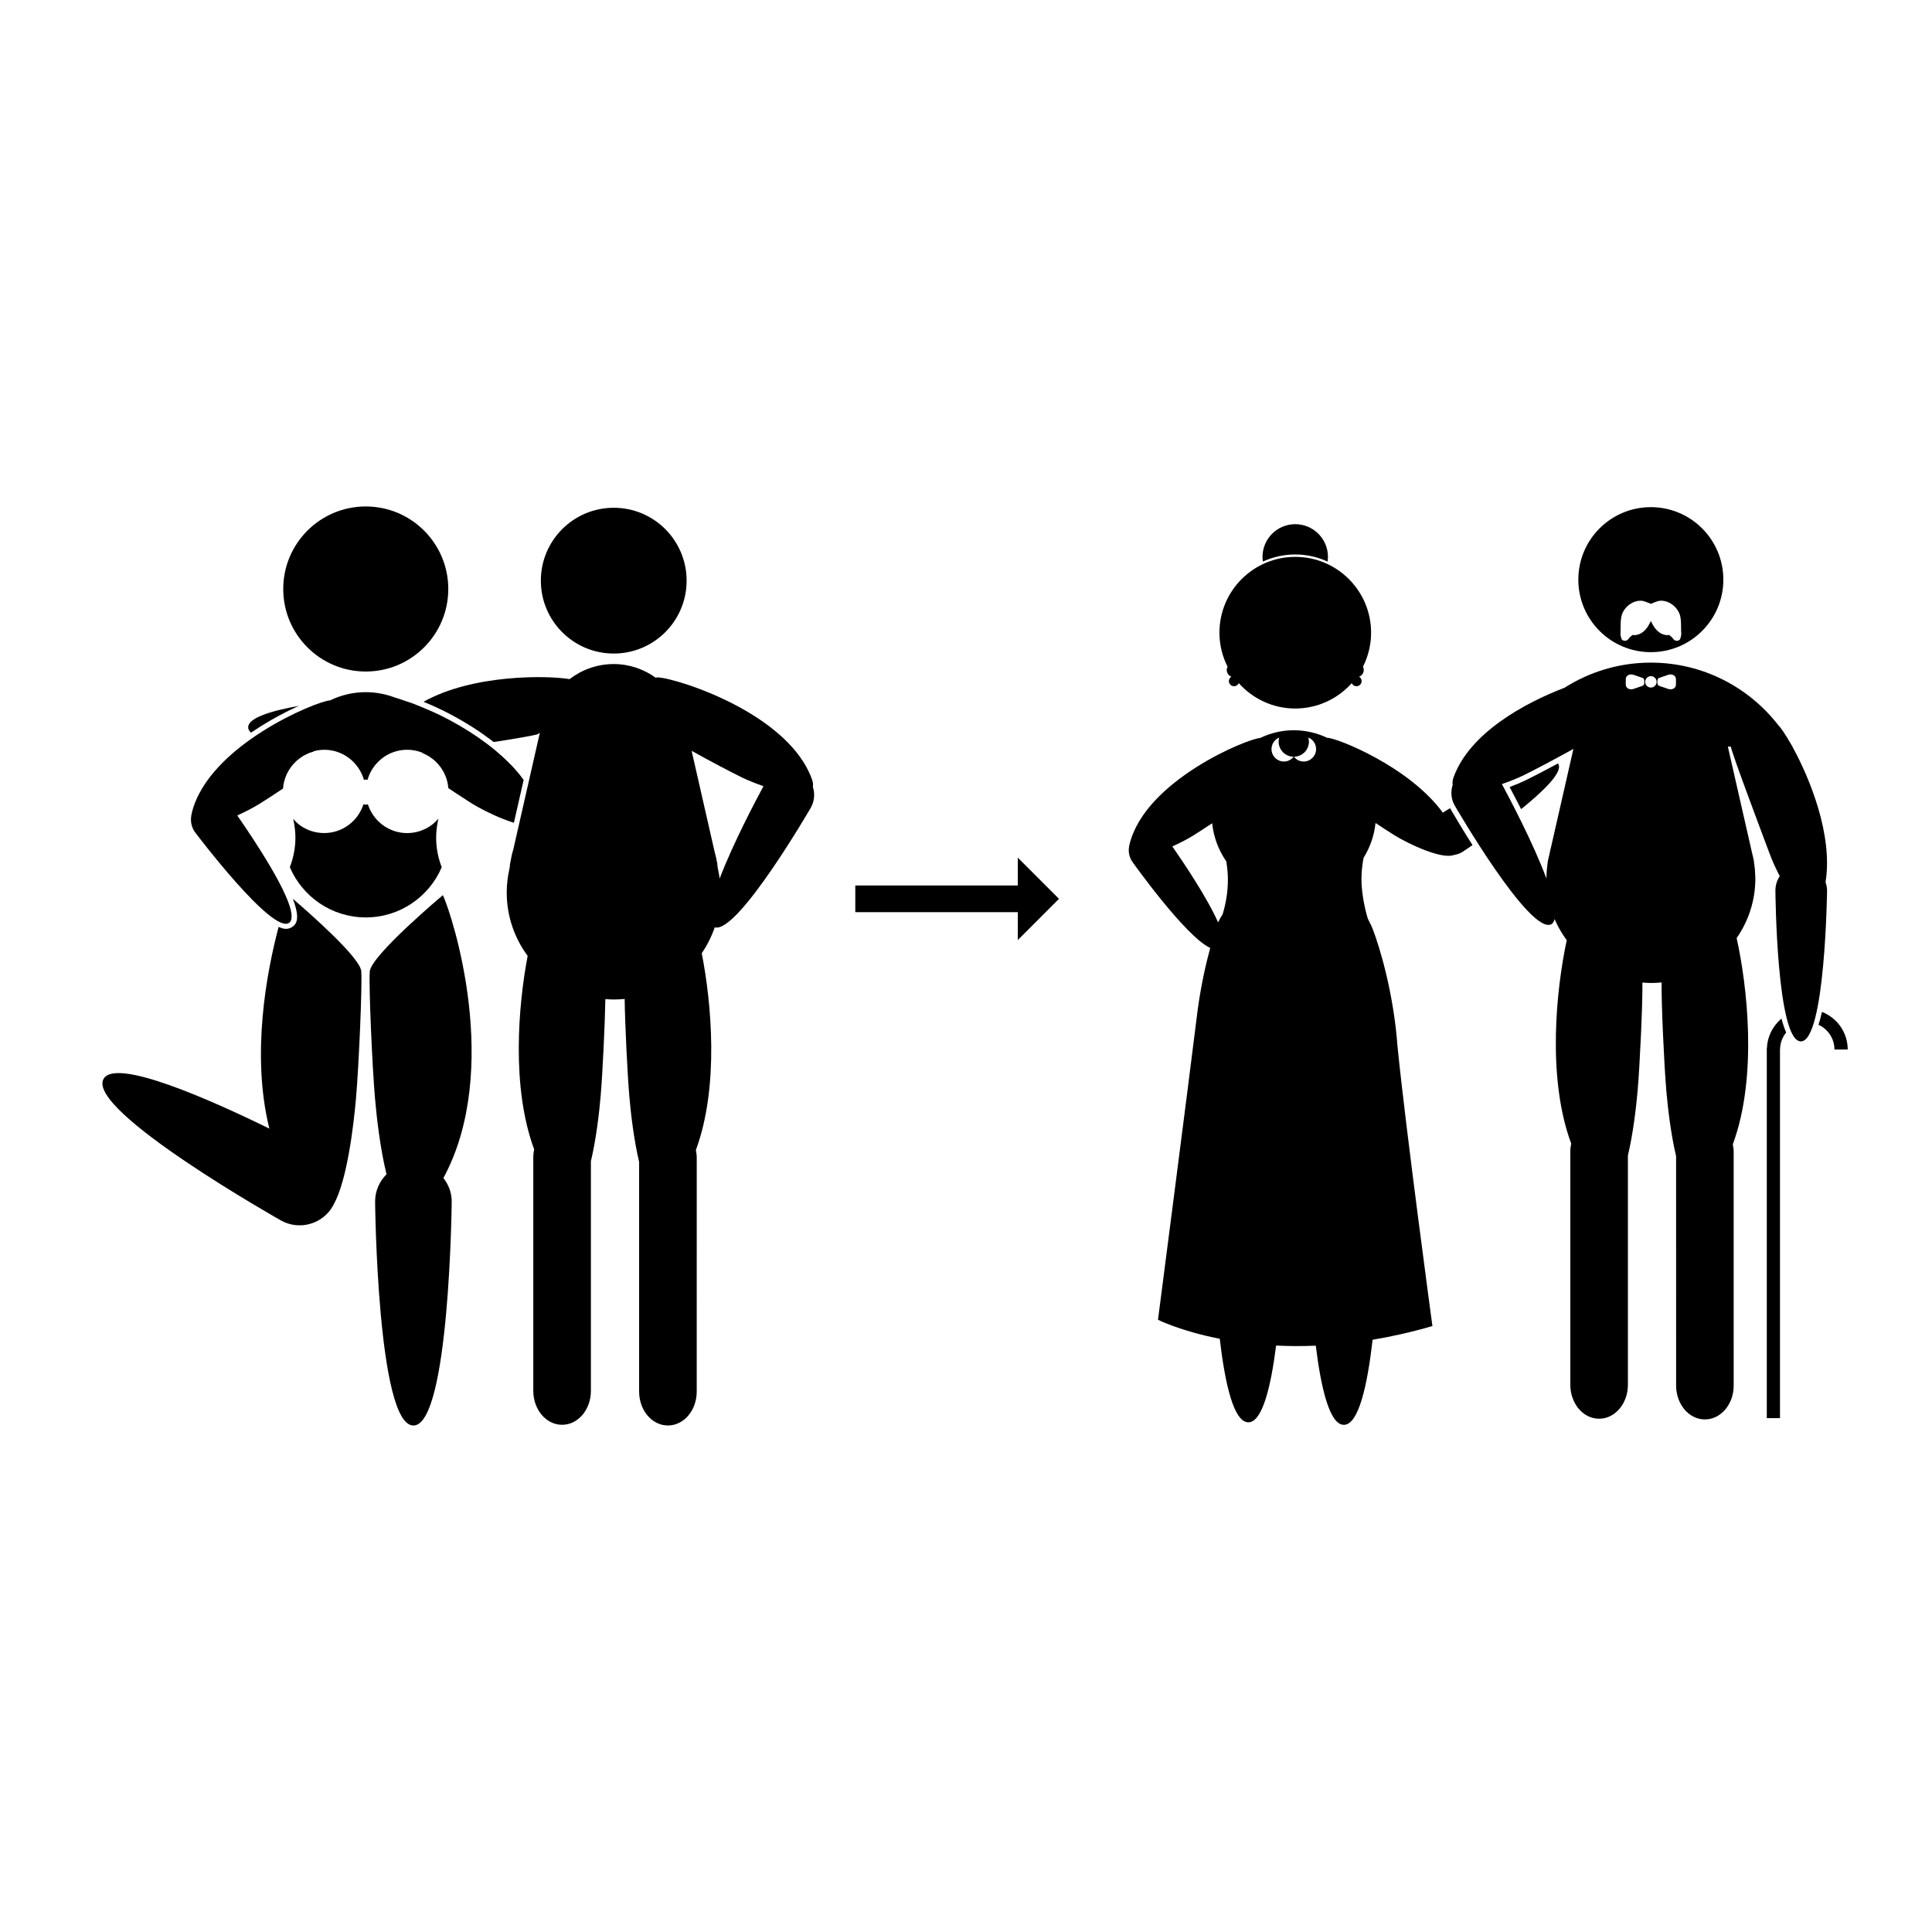 <?xml version="1.0" encoding="UTF-8"?>
<!-- Uploaded to: ICON Repo, www.iconrepo.com, Generator: ICON Repo Mixer Tools -->
<svg fill="#000000" width="800px" height="800px" version="1.1" viewBox="144 144 512 512" xmlns="http://www.w3.org/2000/svg">
 <g>
  <path d="m261.37 381.22c2.594 5.598 15.672 46.266 0.137 74.973 1.359 1.727 2.203 3.875 2.203 6.242 0 0-0.574 59.34-10.152 59.34-9.578 0-10.152-59.34-10.152-59.34 0-2.832 1.164-5.387 3.027-7.227-1.691-6.867-2.637-15.285-3.043-20.016-0.75-8.637-1.664-29.477-1.402-33.711 0.266-4.231 19.383-20.262 19.383-20.262z"/>
  <path d="m222.59 331.34c-0.777 0.359-1.422 0.672-2.082 0.996l-0.316 0.156c-0.727 0.363-1.465 0.746-2.227 1.148-0.766 0.418-1.473 0.812-2.176 1.219l-0.555 0.324c-0.648 0.383-1.309 0.781-1.965 1.188l-0.328 0.203c-0.73 0.465-1.473 0.953-2.207 1.449l-0.203 0.141c-0.457-0.414-0.742-0.855-0.762-1.359-0.109-2.543 6.019-4.418 13.504-5.754-0.234 0.102-0.445 0.18-0.684 0.289z"/>
  <path d="m262.8 300.09c0 12.078-9.789 21.871-21.867 21.871-12.082 0-21.871-9.793-21.871-21.871s9.789-21.871 21.871-21.871c12.078 0 21.867 9.793 21.867 21.871"/>
  <path d="m220.81 373.82c0.938-2.438 1.477-5.078 1.477-7.848 0-1.707-0.215-3.367-0.59-4.961 0.609 0.695 1.273 1.336 2.039 1.859 1.762 1.199 3.883 1.898 6.176 1.898 4.891 0 8.992-3.219 10.418-7.637 0.203 0.039 0.387 0.121 0.598 0.121 0.195 0 0.367-0.082 0.559-0.109 1.426 4.414 5.527 7.633 10.418 7.633 2.344 0 4.508-0.746 6.293-1.996 0.746-0.523 1.402-1.152 1.996-1.844-0.383 1.621-0.609 3.305-0.609 5.043 0 2.769 0.535 5.41 1.477 7.848-3.336 7.82-11.09 13.301-20.129 13.301-9.031-0.008-16.785-5.488-20.121-13.309z"/>
  <path d="m325.96 297.88c0 10.668-8.645 19.316-19.312 19.316s-19.316-8.648-19.316-19.316 8.648-19.316 19.316-19.316 19.312 8.648 19.312 19.316"/>
  <path d="m171.43 429.94c3.133-5.688 28.164 5.414 43.957 13.156-4.891-19.688-0.691-41.574 2.449-53.461 0.699 0.309 1.355 0.523 1.914 0.523 0.672 0 1.254-0.188 1.754-0.555 0.785-0.578 2.281-1.727 0.105-7.41 4.203 3.602 17.91 15.617 18.133 19.207 0.262 4.231-0.648 25.074-1.402 33.711-0.605 6.941-2.344 21.816-5.926 28.082-0.047 0.09-0.07 0.191-0.121 0.281-2.707 4.914-8.879 6.695-13.789 3.988 0.004 0-51.695-29.137-47.074-37.523z"/>
  <path d="m278.29 380.54c0 6.293 2.074 12.086 5.543 16.785-2.481 13.078-4.367 34.789 1.723 51.262-0.137 0.676-0.227 1.367-0.227 2.09v61.922c0 4.961 3.41 8.984 7.613 8.984h0.039c4.207 0 7.613-4.019 7.613-8.984v-60.863c1.426-5.965 2.227-13.141 2.578-17.215 0.523-6.051 1.137-18.883 1.254-25.75 0.73 0.055 1.461 0.109 2.207 0.109 0.984 0 1.949-0.051 2.906-0.145 0.102 6.812 0.727 19.859 1.258 25.973 0.352 4.074 1.152 11.25 2.578 17.215v60.859c0 4.961 3.41 8.984 7.613 8.984h0.039c4.207 0 7.613-4.019 7.613-8.984l0.004-61.922c0-0.719-0.09-1.414-0.227-2.09 6.231-16.848 4.109-39.191 1.551-52.16 1.445-2.098 2.602-4.402 3.445-6.856 6.039 1.844 25.469-31.715 25.469-31.715 0.988-1.75 1.109-3.738 0.535-5.512 0.102-0.543 0.055-1.199-0.246-2.039-6.879-18.957-40.547-28.074-41.352-26.859-3.164-2.266-6.996-3.648-11.184-3.648-4.41 0-8.449 1.512-11.695 3.996-5.883-0.996-25.605-1.34-38.703 6.004 1.641 0.664 3.406 1.441 5.281 2.367 1.441 0.715 2.961 1.527 4.508 2.418l0.543 0.316c0.613 0.359 1.234 0.73 2.031 1.223l0.297 0.18c0.719 0.453 1.441 0.926 2.156 1.41l0.695 0.484c0.527 0.363 1.047 0.734 1.688 1.211l0.629 0.469c0.25 0.191 0.5 0.398 0.75 0.59 4.938-0.754 10.035-1.621 11.516-2.019 0.211-0.055 0.469-0.238 0.742-0.465l-7.047 30.988c-0.359 1.16-0.609 2.359-0.812 3.578l-0.102 0.449h0.035c-0.047 0.316-0.074 0.645-0.117 0.961-0.469 2.07-0.742 4.195-0.742 6.398zm56.426-3.711c-0.121-0.906-0.277-1.797-0.48-2.676-0.051-0.398-0.09-0.801-0.152-1.195h0.035l-0.102-0.441c-0.168-0.953-0.379-1.891-0.641-2.805l-6.09-26.738c4.219 2.359 10.156 5.512 13.273 7.031 1.438 0.699 3.512 1.562 5.769 2.344-1.902 3.512-8.039 15.098-11.613 24.48z"/>
  <path d="m267.75 356.1c-0.867-0.555-1.84-1.188-2.871-1.867-0.156-0.105-0.316-0.211-0.48-0.316-0.516-0.344-1.039-0.691-1.566-1.043-0.004-0.004-0.012-0.004-0.016-0.012-0.172-2.082-0.922-3.988-2.082-5.582-0.023-0.031-0.047-0.066-0.07-0.098-0.359-0.48-0.754-0.918-1.184-1.328-0.055-0.055-0.109-0.117-0.172-0.168-0.402-0.371-0.848-0.711-1.305-1.02-0.098-0.066-0.18-0.137-0.277-0.195-0.449-0.281-0.926-0.523-1.422-0.742-0.117-0.051-0.227-0.117-0.348-0.16l-0.047-0.109c-1.238-0.484-2.586-0.766-3.996-0.766-5.023 0-9.211 3.387-10.523 7.984-0.152-0.02-0.293-0.09-0.449-0.09-0.176 0-0.324 0.074-0.488 0.102-1.316-4.602-5.508-7.992-10.531-7.992-0.016 0-0.031 0.004-0.047 0.004-0.695 0.004-1.375 0.074-2.035 0.207-0.156 0.031-0.301 0.086-0.457 0.121-0.133 0.031-0.25 0.082-0.379 0.117v0.086c-0.367 0.098-0.734 0.188-1.082 0.328-0.168 0.066-0.316 0.152-0.48 0.223-0.449 0.203-0.887 0.418-1.293 0.676-0.133 0.082-0.258 0.176-0.383 0.266-0.422 0.293-0.836 0.605-1.215 0.953-0.086 0.082-0.172 0.168-0.25 0.246-0.402 0.398-0.781 0.816-1.125 1.27-0.039 0.051-0.082 0.105-0.117 0.16-0.367 0.516-0.707 1.059-0.984 1.633-0.004 0.004-0.004 0.012-0.012 0.016-0.586 1.215-0.957 2.559-1.062 3.969-0.047 0.031-0.09 0.059-0.137 0.09-0.473 0.316-0.941 0.629-1.406 0.934-0.172 0.109-0.336 0.227-0.508 0.336-0.504 0.332-1.004 0.66-1.477 0.969-0.004 0-0.004 0.004-0.012 0.004-0.473 0.309-0.918 0.59-1.34 0.863-0.125 0.082-0.246 0.156-0.363 0.23-0.387 0.246-0.75 0.473-1.078 0.68-0.023 0.016-0.055 0.035-0.082 0.051-0.023 0.016-0.059 0.035-0.09 0.051-0.324 0.195-0.676 0.406-1.062 0.625-0.047 0.023-0.102 0.055-0.152 0.086-0.395 0.223-0.812 0.449-1.254 0.68-0.004 0-0.004 0.004-0.012 0.004-0.969 0.504-2.039 1.031-3.152 1.531 4.191 6.027 14.398 21.242 14.402 26.684 0.016 0.805-0.176 1.41-0.637 1.75-4.422 3.266-24.918-23.941-24.918-23.941-0.848-1.145-1.188-2.488-1.102-3.805 0.023-0.469 0.098-0.934 0.227-1.387 0.012-0.047 0.004-0.074 0.016-0.121 4.523-17.836 33.023-29.488 36.613-29.68 2.867-1.379 6.066-2.176 9.461-2.176 2.785 0 5.441 0.539 7.891 1.492l-0.016-0.031 4.312 1.438c1.691 0.648 5.414 2.168 7.652 3.273 0.035 0.016 0.066 0.035 0.102 0.051 1.422 0.707 2.91 1.5 4.438 2.379 0.176 0.102 0.359 0.207 0.535 0.312 0.605 0.352 1.215 0.719 1.824 1.098 0.156 0.098 0.309 0.188 0.465 0.281 0.707 0.441 1.414 0.91 2.121 1.391 0.227 0.156 0.453 0.312 0.68 0.473 0.516 0.359 1.02 0.719 1.527 1.094 0.246 0.18 0.492 0.363 0.742 0.551 0.676 0.508 1.34 1.031 1.996 1.578 0.18 0.152 0.352 0.301 0.527 0.453 0.504 0.43 1.004 0.867 1.492 1.309 0.238 0.215 0.473 0.434 0.707 0.656 0.5 0.473 0.988 0.957 1.461 1.449 0.141 0.145 0.293 0.293 0.434 0.438 0.578 0.621 1.133 1.254 1.668 1.906 0.172 0.211 0.336 0.422 0.508 0.641 0.266 0.336 0.516 0.684 0.766 1.031l-2.578 11.34c-1.668-0.504-3.449-1.199-5.144-1.965-1.652-0.746-3.211-1.535-4.481-2.246-0.039-0.023-0.09-0.051-0.137-0.074-0.398-0.227-0.766-0.441-1.098-0.645-0.016-0.012-0.039-0.02-0.055-0.035-0.016-0.012-0.035-0.02-0.051-0.031-0.344-0.211-0.727-0.453-1.129-0.711-0.117-0.07-0.234-0.148-0.348-0.223z"/>
  <path d="m547.12 358.43c6.012-4.863 11.18-9.906 9.824-12.004-0.02-0.035-0.055-0.055-0.082-0.086-3.211 1.727-6.473 3.43-8.484 4.41-1.215 0.59-2.731 1.234-4.312 1.824 1.09 2.047 2.09 3.977 3.055 5.856z"/>
  <path d="m612.26 421.73h-0.039v98.09h3.492v-97.688h0.02c0-1.715 0.625-3.269 1.621-4.508-0.465-1.055-0.871-2.301-1.246-3.684-2.238 1.891-3.727 4.652-3.848 7.789z"/>
  <path d="m626.84 412.17c-0.281 1.23-0.586 2.379-0.922 3.41 2.492 1.133 4.231 3.633 4.231 6.551h3.512c0-4.543-2.832-8.402-6.82-9.961z"/>
  <path d="m581.49 316.83c10.617 0 19.215-8.605 19.215-19.215 0-10.617-8.605-19.215-19.215-19.215-10.617 0-19.215 8.605-19.215 19.215-0.008 10.609 8.598 19.215 19.215 19.215zm-8.023-5.621c0.047-1.203-0.039-2.434 0.172-3.613 0.473-2.691 3.223-4.719 5.664-4.359 0.395 0.055 1.605 0.527 2.188 0.777 0.578-0.246 1.793-0.719 2.188-0.777 2.438-0.359 5.188 1.672 5.664 4.359 0.207 1.18 0.121 2.41 0.172 3.613h-0.016c0.016 0.379 0.102 0.77 0.023 1.129-0.098 0.465-0.195 1.117-0.516 1.301-0.516 0.289-1.176 0.262-1.637-0.395-0.273-0.395-0.68-0.711-1.074-0.992-0.211 0.059-0.449 0.098-0.715 0.059-1.5-0.195-2.516-1.109-3.305-2.293-0.309-0.457-0.539-0.969-0.781-1.465-0.242 0.5-0.473 1.008-0.781 1.465-0.797 1.188-1.805 2.098-3.305 2.293-0.266 0.035-0.504 0.004-0.715-0.059-0.398 0.289-0.801 0.605-1.074 0.992-0.457 0.656-1.117 0.684-1.637 0.395-0.316-0.18-0.418-0.836-0.516-1.301-0.074-0.359 0.012-0.75 0.023-1.129h-0.023z"/>
  <path d="m526.36 359.36c-9.004-12.328-28.328-19.922-30.656-19.836-2.68-1.27-5.664-2-8.828-2-3.203 0-6.227 0.75-8.934 2.055-3.387 0.176-30.293 11.18-34.566 28.023-0.012 0.047-0.004 0.07-0.016 0.117-0.469 1.598-0.23 3.375 0.832 4.816 0 0 13.977 19.672 20.531 22.68-1.137 4.156-2.434 9.844-3.32 16.367-2.301 18.711-10.523 82.176-10.523 82.176s5.875 2.969 16.367 5.031c1.375 11.793 3.691 22.137 7.578 22.137 3.684 0 5.961-9.309 7.356-20.34 3.285 0.168 6.793 0.191 10.516 0.035 1.391 11.301 3.68 20.973 7.438 20.973 3.93 0 6.254-10.578 7.621-22.547 5.023-0.836 10.312-2.016 15.852-3.633 0 0-7.031-51.855-9.262-74.215-0.102-1.379-0.23-2.734-0.379-4.07-0.012-0.098-0.02-0.203-0.023-0.293h-0.004c-1.582-13.992-5.457-25.262-6.707-27.953 0 0-0.031 0.023-0.035 0.031-0.223-0.488-0.449-0.977-0.707-1.445v-0.004c-0.891-2.863-1.688-7.141-1.688-10.387 0-1.977 0.207-3.883 0.551-5.727 1.703-2.742 2.832-5.875 3.176-9.25 1.965 1.305 3.82 2.508 5.109 3.305 3.703 2.281 12.496 6.438 15.699 5.16 0.805-0.117 1.598-0.387 2.324-0.855 0 0 0.988-0.656 2.574-1.742-2.777-4.363-4.977-8.102-5.953-9.789-0.801 0.488-1.434 0.879-1.922 1.18zm-58.344 26.898c-0.441 0.699-0.848 1.426-1.215 2.176-2.875-6.519-9.141-15.84-12.121-20.121 2.141-0.961 4.121-2.016 5.445-2.832 1.289-0.797 3.144-2 5.113-3.309 0.383 3.727 1.719 7.176 3.742 10.102 0.246 1.566 0.422 3.168 0.422 4.828-0.004 3.227-0.508 6.309-1.387 9.156zm16.246-40.445c-1.824 0-3.301-1.477-3.301-3.301 0-1.379 0.848-2.555 2.047-3.047-0.098 0.344-0.16 0.695-0.16 1.066 0 2.207 1.785 4 3.988 4.016-0.605 0.762-1.527 1.266-2.574 1.266zm5.223 0c-1.047 0-1.969-0.504-2.574-1.27 2.195-0.023 3.969-1.809 3.969-4.016 0-0.371-0.07-0.73-0.168-1.074 1.211 0.488 2.066 1.668 2.066 3.055 0.008 1.828-1.469 3.305-3.293 3.305z"/>
  <path d="m469.1 321.54c0 0.82 0.508 1.516 1.23 1.797-0.387 0.242-0.664 0.656-0.664 1.148 0 0.762 0.613 1.375 1.375 1.375 0.559 0 1.031-0.336 1.25-0.812 3.68 4.109 9.012 6.715 14.965 6.715 5.949 0 11.285-2.606 14.965-6.715 0.215 0.48 0.691 0.812 1.25 0.812 0.762 0 1.375-0.613 1.375-1.375 0-0.492-0.273-0.906-0.664-1.148 0.719-0.281 1.23-0.984 1.23-1.797 0-0.309-0.086-0.59-0.215-0.848 1.367-2.715 2.156-5.769 2.156-9.02 0-11.094-8.992-20.094-20.094-20.094-11.098 0-20.094 8.992-20.094 20.094 0 3.246 0.785 6.301 2.156 9.02-0.133 0.262-0.223 0.539-0.223 0.848z"/>
  <path d="m487.25 290.94c3.059 0 5.953 0.684 8.574 1.879 0.055-0.402 0.098-0.812 0.098-1.234 0-4.793-3.883-8.672-8.672-8.672-4.785 0-8.672 3.883-8.672 8.672 0 0.418 0.039 0.832 0.098 1.234 2.613-1.199 5.508-1.879 8.574-1.879z"/>
  <path d="m627.79 377.77c2.019-12.469-4.238-27.664-8.793-35.91h0.023c-0.172-0.312-0.367-0.613-0.543-0.922-1.387-2.418-2.555-4.102-3.215-4.766-7.824-10.07-20.031-16.57-33.77-16.57-8.422 0-16.262 2.453-22.883 6.66-10.602 4.047-25.129 11.98-29.383 23.695-0.301 0.832-0.348 1.484-0.246 2.023-0.574 1.762-0.453 3.742 0.527 5.481 0 0 20.035 34.621 25.66 31.441 0.434-0.246 0.664-0.75 0.816-1.355 0.848 2.012 1.945 3.879 3.219 5.617-2.707 12.594-5.344 36.258 1.18 53.898-0.137 0.672-0.227 1.367-0.227 2.086v61.852c0 4.957 3.406 8.973 7.609 8.973h0.039c4.203 0 7.609-4.019 7.609-8.973v-60.785c1.426-5.961 2.223-13.125 2.578-17.195 0.613-7.062 1.352-23.41 1.266-28.637 0.746 0.059 1.492 0.117 2.254 0.117 0.957 0 1.906-0.051 2.84-0.145-0.109 4.973 0.637 21.684 1.258 28.848 0.352 4.07 1.152 11.234 2.578 17.195l0.004 60.789c0 4.957 3.406 8.973 7.609 8.973h0.039c4.203 0 7.609-4.019 7.609-8.973l-0.004-61.852c0-0.719-0.09-1.414-0.227-2.086 6.656-18 3.773-42.258 1.012-54.645 3.117-4.481 4.961-9.914 4.961-15.789 0-0.57-0.051-1.125-0.086-1.684-0.016-0.238-0.016-0.473-0.035-0.707-0.051-0.574-0.133-1.137-0.215-1.703-0.02-0.137-0.031-0.277-0.051-0.418h0.035l-0.102-0.441c-0.012-0.051-0.023-0.098-0.035-0.145-0.105-0.574-0.246-1.137-0.387-1.699-0.074-0.312-0.125-0.641-0.215-0.953l-6.195-27.199h0.781c0.52 2.469 8.574 23.758 10.375 28.59 0.559 1.512 1.484 3.598 2.594 5.742-0.719 1.078-1.145 2.371-1.148 3.762 0 0 0.281 40.004 6.742 40.02 6.453 0.016 6.949-39.98 6.949-39.98-0.012-0.789-0.168-1.527-0.41-2.231zm-72.758-9.234c-0.18 0.598-0.281 1.23-0.418 1.844-0.098 0.398-0.195 0.789-0.273 1.195-0.031 0.172-0.086 0.336-0.117 0.508l-0.102 0.449h0.035c-0.059 0.395-0.098 0.785-0.141 1.184-0.016 0.133-0.035 0.262-0.047 0.395-0.086 0.836-0.152 1.684-0.152 2.543 0 0.066 0.012 0.125 0.012 0.191-3.508-9.445-9.871-21.461-11.812-25.051 2.246-0.777 4.312-1.637 5.738-2.332 3.102-1.512 9.012-4.656 13.211-6.996zm24.727-43.59c0 0.359-0.16 0.699-0.395 0.781l-2.438 0.84c-0.984 0.336-2.082-0.121-2.082-1.16v-1.41c0-1.039 1.102-1.496 2.082-1.16l2.438 0.84c0.23 0.082 0.395 0.422 0.395 0.781zm1.746 1.266c-0.836 0-1.512-0.676-1.512-1.512 0-0.836 0.676-1.512 1.512-1.512s1.512 0.676 1.512 1.512c0 0.836-0.676 1.512-1.512 1.512zm6.641-0.805c0 1.039-1.102 1.496-2.082 1.16l-2.438-0.84c-0.23-0.082-0.395-0.422-0.395-0.781v-0.484c0-0.359 0.16-0.699 0.395-0.781l2.438-0.84c0.984-0.336 2.082 0.121 2.082 1.16z"/>
  <path d="m424.64 382.2-10.914-10.918v7.375h-43.062v7.078h43.062v7.379z"/>
 </g>
</svg>